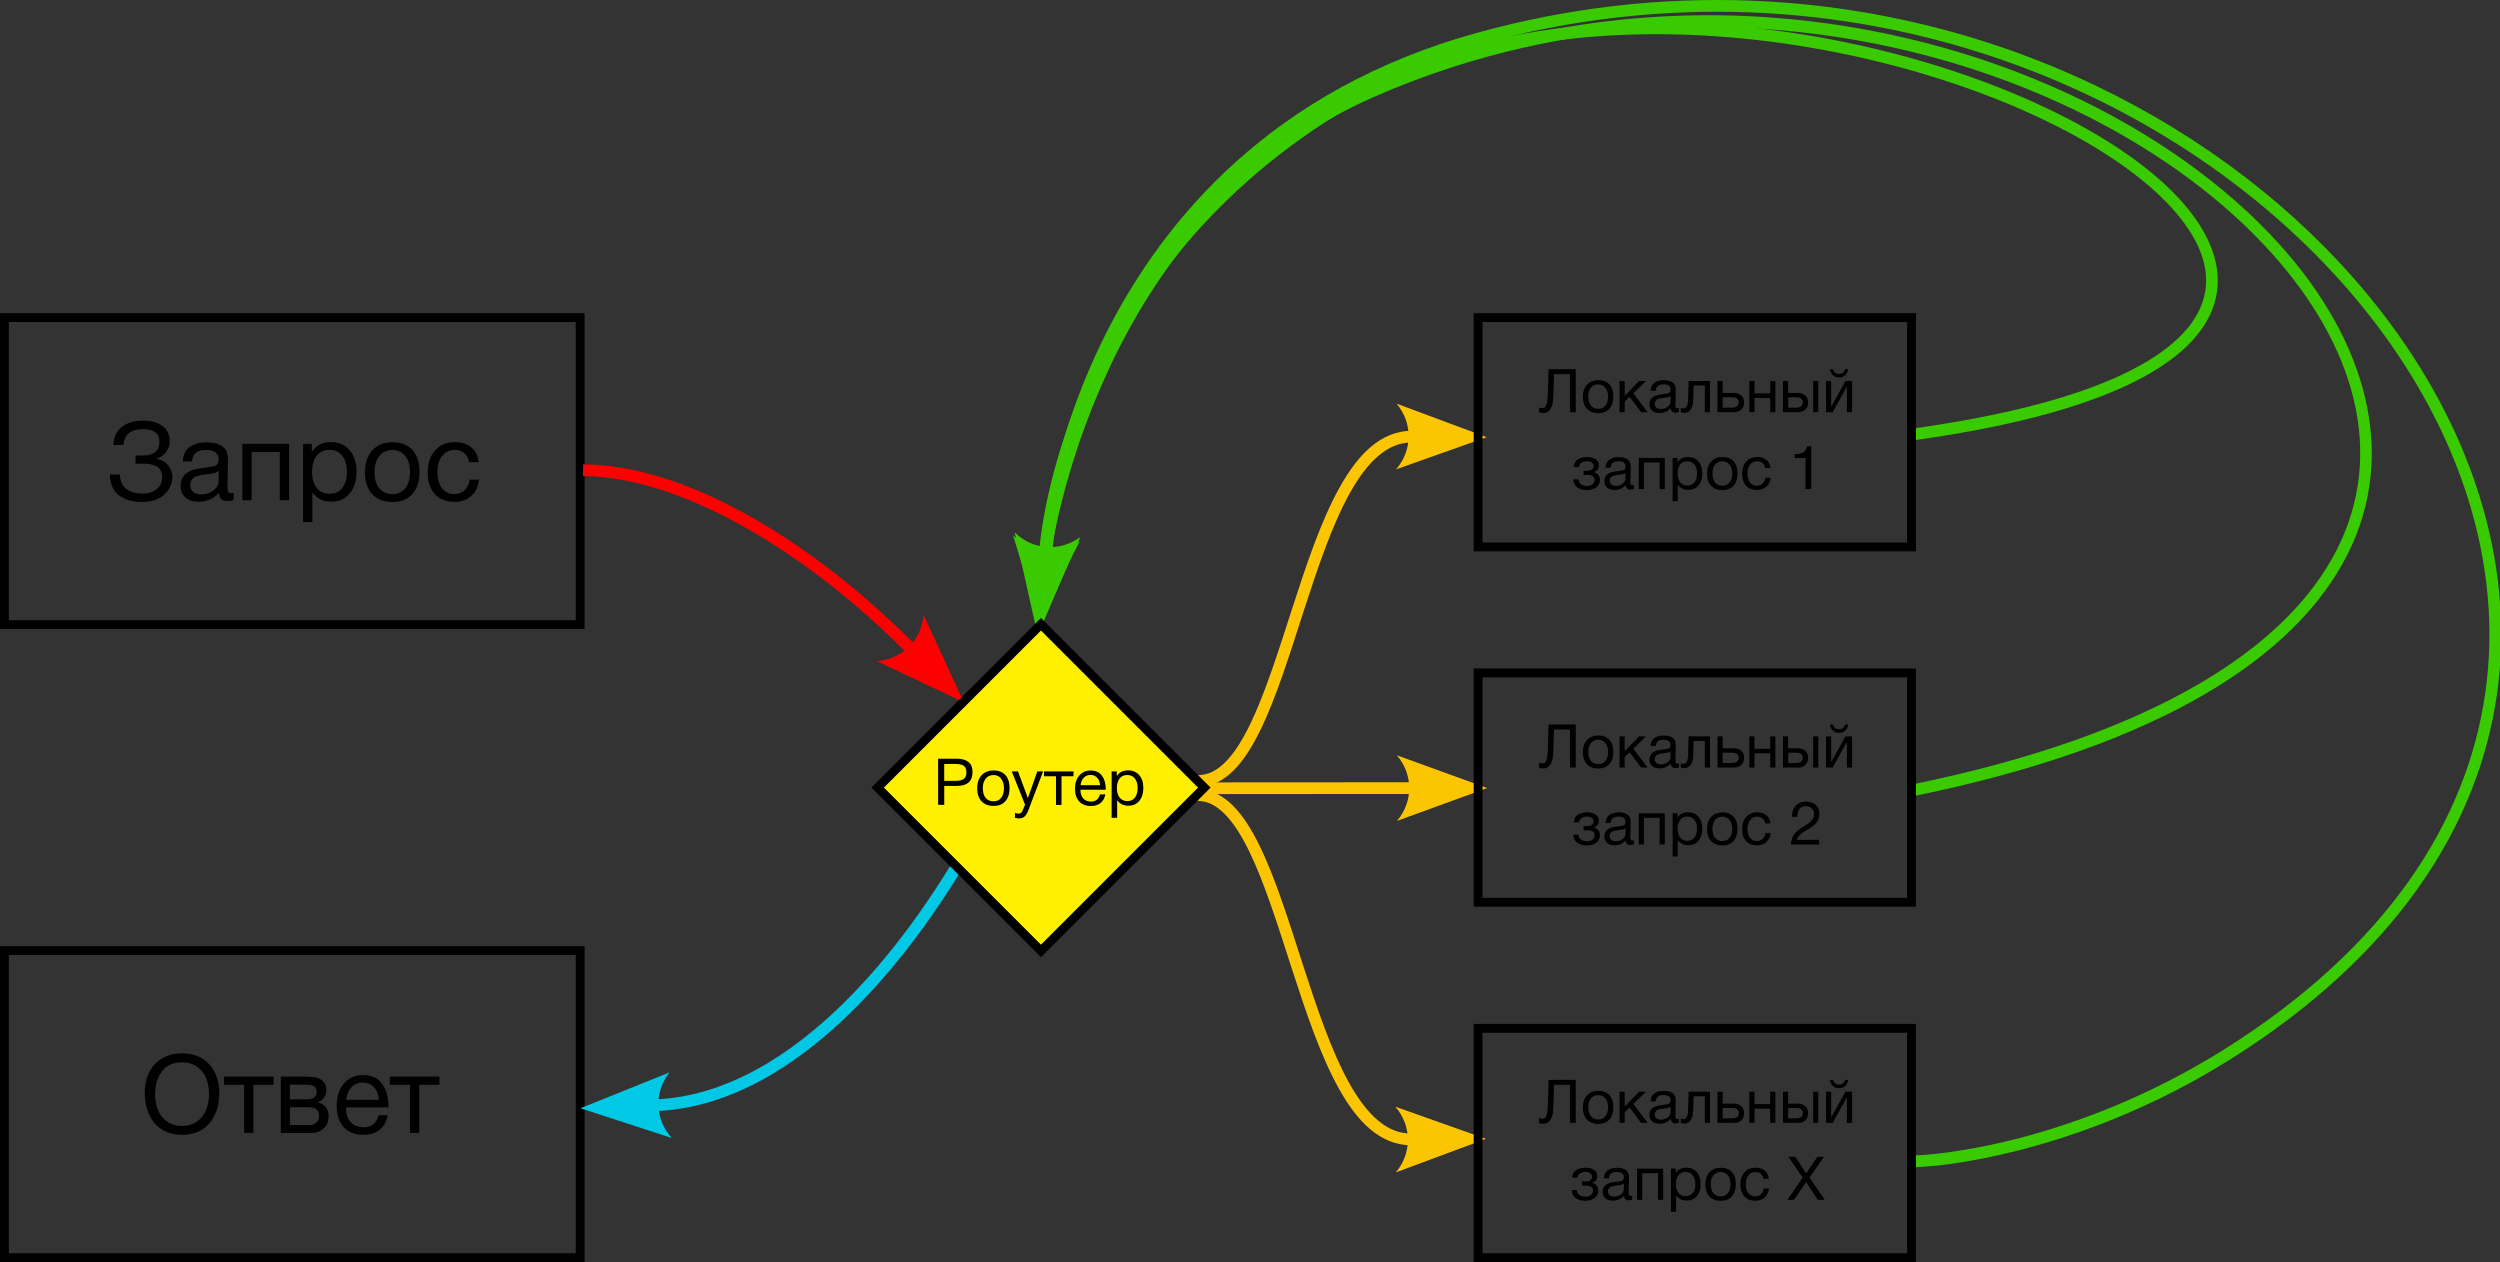 <?xml version="1.0" encoding="UTF-8" standalone="no"?>
<!-- Created with Inkscape (http://www.inkscape.org/) -->

<svg
   width="178.748mm"
   height="90.237mm"
   viewBox="0 0 178.748 90.237"
   version="1.1"
   id="svg5"
   inkscape:version="1.2.1 (9c6d41e410, 2022-07-14)"
   sodipodi:docname="sbroad-curves.svg"
   xmlns:inkscape="http://www.inkscape.org/namespaces/inkscape"
   xmlns:sodipodi="http://sodipodi.sourceforge.net/DTD/sodipodi-0.dtd"
   xmlns="http://www.w3.org/2000/svg"
   xmlns:svg="http://www.w3.org/2000/svg">
  <rect x="0" y="0" width="178.748" height="90.237" fill="#333333" stroke="none"/>
  <sodipodi:namedview
     id="namedview7"
     pagecolor="#ffffff"
     bordercolor="#666666"
     borderopacity="1.0"
     inkscape:showpageshadow="2"
     inkscape:pageopacity="0.0"
     inkscape:pagecheckerboard="0"
     inkscape:deskcolor="#d1d1d1"
     inkscape:document-units="mm"
     showgrid="false"
     inkscape:zoom="1.4948513"
     inkscape:cx="359.90202"
     inkscape:cy="223.76808"
     inkscape:window-width="1920"
     inkscape:window-height="1016"
     inkscape:window-x="0"
     inkscape:window-y="32"
     inkscape:window-maximized="1"
     inkscape:current-layer="layer1" />
  <defs
     id="defs2" />
  <g
     inkscape:label="Слой 1"
     inkscape:groupmode="layer"
     id="layer1"
     transform="translate(-1.502,13.634)">
    <rect
       style="fill:none;fill-opacity:0.573;stroke:#000000;stroke-width:0.633"
       id="rect788"
       width="41.165"
       height="21.951"
       x="1.818"
       y="9.073" />
    <g
       aria-label="Запрос"
       id="text952"
       style="font-size:2.467px;line-height:1.25;stroke-width:0.265"
       transform="matrix(1.132,0,0,1.132,-35.565,-16.061)">
      <path
         d="m 43.635,32.304 q 0,0.241 -0.11,0.504 -0.11,0.255 -0.324,0.497 -0.214,0.241 -0.6,0.393 -0.386,0.152 -0.876,0.152 -0.925,0 -1.483,-0.435 -0.552,-0.442 -0.552,-1.297 h 0.628 q 0.021,0.628 0.421,0.918 0.4,0.283 1.042,0.283 0.517,0 0.862,-0.283 0.345,-0.283 0.345,-0.745 0,-0.255 -0.097,-0.435 -0.097,-0.179 -0.283,-0.269 -0.186,-0.09 -0.393,-0.124 -0.2,-0.035 -0.469,-0.035 -0.235,0 -0.442,0.014 v -0.538 q 0.11,0.014 0.442,0.014 1.069,0 1.069,-0.883 0,-0.787 -1.056,-0.787 -1.118,0 -1.221,1 h -0.628 q 0.028,-0.759 0.538,-1.145 0.511,-0.393 1.332,-0.393 0.752,0 1.214,0.331 0.469,0.331 0.469,0.994 0,0.373 -0.241,0.676 -0.241,0.297 -0.573,0.393 v 0.021 q 0.469,0.09 0.724,0.421 0.262,0.331 0.262,0.759 z"
         style="font-family:HelveticaNeueCyr;-inkscape-font-specification:HelveticaNeueCyr;stroke-width:0.74"
         id="path13302" />
      <path
         d="m 47.499,33.27 v 0.455 q -0.179,0.069 -0.4,0.069 -0.504,0 -0.517,-0.524 -0.504,0.566 -1.29,0.566 -0.524,0 -0.835,-0.269 -0.304,-0.269 -0.304,-0.738 0,-0.952 1.263,-1.111 0.745,-0.09 0.862,-0.131 0.248,-0.083 0.269,-0.345 0.007,-0.041 0.007,-0.09 0,-0.586 -0.807,-0.586 -0.414,0 -0.628,0.173 -0.214,0.166 -0.255,0.552 H 44.291 q 0.014,-0.573 0.407,-0.89 0.393,-0.317 1.083,-0.317 0.752,0 1.118,0.345 0.117,0.11 0.172,0.29 0.055,0.179 0.062,0.297 0.007,0.11 0.007,0.338 0,0.269 -0.014,0.8 -0.014,0.524 -0.014,0.787 0,0.193 0.048,0.276 0.055,0.076 0.193,0.076 0.055,0 0.145,-0.021 z m -0.945,-1.38 q -0.062,0.048 -0.131,0.083 -0.069,0.035 -0.179,0.055 -0.103,0.021 -0.145,0.035 -0.035,0.007 -0.179,0.028 -0.145,0.014 -0.152,0.014 -0.214,0.028 -0.283,0.041 -0.062,0.007 -0.248,0.055 -0.179,0.048 -0.255,0.11 -0.076,0.062 -0.152,0.186 -0.069,0.117 -0.069,0.283 0,0.276 0.186,0.435 0.193,0.159 0.524,0.159 0.421,0 0.752,-0.248 0.331,-0.248 0.331,-0.586 z"
         style="font-family:HelveticaNeueCyr;-inkscape-font-specification:HelveticaNeueCyr;stroke-width:0.74"
         id="path13304" />
      <path
         d="m 48.638,33.739 h -0.586 v -3.56 h 2.953 v 3.56 H 50.418 V 30.697 H 48.638 Z"
         style="font-family:HelveticaNeueCyr;-inkscape-font-specification:HelveticaNeueCyr;stroke-width:0.74"
         id="path13306" />
      <path
         d="m 52.44,30.179 v 0.504 q 0.386,-0.614 1.201,-0.614 0.745,0 1.18,0.504 0.442,0.504 0.442,1.366 0,0.862 -0.435,1.38 -0.428,0.511 -1.159,0.511 -0.766,0 -1.194,-0.586 v 1.87 h -0.586 v -4.933 z m 1.111,0.379 q -0.511,0 -0.807,0.373 -0.29,0.366 -0.29,1.014 0,0.649 0.297,1.021 0.304,0.366 0.821,0.366 0.504,0 0.793,-0.373 0.29,-0.373 0.29,-1.014 0,-0.649 -0.297,-1.014 -0.29,-0.373 -0.807,-0.373 z"
         style="font-family:HelveticaNeueCyr;-inkscape-font-specification:HelveticaNeueCyr;stroke-width:0.74"
         id="path13308" />
      <path
         d="m 56.262,30.586 q 0.469,-0.511 1.276,-0.511 0.807,0 1.256,0.49 0.448,0.49 0.448,1.373 0,0.904 -0.448,1.408 -0.448,0.504 -1.263,0.504 -0.814,0 -1.276,-0.497 -0.462,-0.497 -0.462,-1.38 0,-0.876 0.469,-1.387 z m 2.077,0.359 q -0.297,-0.379 -0.814,-0.379 -0.517,0 -0.821,0.379 -0.304,0.379 -0.304,1.014 0,0.655 0.297,1.028 0.304,0.366 0.842,0.366 0.517,0 0.807,-0.373 0.297,-0.373 0.297,-1.028 0,-0.635 -0.304,-1.007 z"
         style="font-family:HelveticaNeueCyr;-inkscape-font-specification:HelveticaNeueCyr;stroke-width:0.74"
         id="path13310" />
      <path
         d="m 63.003,32.442 q -0.076,0.642 -0.49,1.021 -0.407,0.379 -1.063,0.379 -0.807,0 -1.249,-0.497 -0.442,-0.504 -0.442,-1.339 0,-0.89 0.462,-1.408 0.462,-0.524 1.249,-0.524 0.655,0 1.049,0.331 0.393,0.324 0.462,0.931 h -0.607 q -0.159,-0.773 -0.897,-0.773 -0.511,0 -0.807,0.379 -0.297,0.373 -0.297,1.014 0,0.649 0.283,1.021 0.283,0.373 0.78,0.373 0.4,0 0.649,-0.235 0.255,-0.235 0.324,-0.676 z"
         style="font-family:HelveticaNeueCyr;-inkscape-font-specification:HelveticaNeueCyr;stroke-width:0.74"
         id="path13312" />
    </g>
    <rect
       style="fill:none;fill-opacity:0.573;stroke:#000000;stroke-width:0.633"
       id="rect3279"
       width="41.165"
       height="21.951"
       x="1.818"
       y="54.335" />
    <g
       aria-label="Ответ"
       id="text3283"
       style="font-size:2.467px;line-height:1.25;stroke-width:0.265"
       transform="matrix(3.164,0,0,3.164,-102.151,-20.42)">
      <path
         d="m 36.871,25.948 q 0.4,0 0.622,0.252 0.222,0.249 0.222,0.654 0,0.407 -0.22,0.671 -0.22,0.264 -0.622,0.264 -0.205,0 -0.368,-0.074 -0.163,-0.074 -0.266,-0.205 -0.101,-0.131 -0.155,-0.299 -0.052,-0.168 -0.052,-0.363 0,-0.412 0.227,-0.656 0.229,-0.244 0.612,-0.244 z m 0,0.202 q -0.294,0 -0.452,0.207 -0.155,0.205 -0.155,0.508 0,0.331 0.165,0.528 0.168,0.195 0.447,0.195 0.276,0 0.442,-0.197 0.165,-0.197 0.165,-0.526 0,-0.326 -0.168,-0.521 -0.165,-0.195 -0.444,-0.195 z"
         style="font-family:HelveticaNeueCyr;-inkscape-font-specification:HelveticaNeueCyr"
         id="path13315" />
      <path
         d="m 38.943,26.659 h -0.456 v 1.088 h -0.21 v -1.088 h -0.456 v -0.185 h 1.123 z"
         style="font-family:HelveticaNeueCyr;-inkscape-font-specification:HelveticaNeueCyr"
         id="path13317" />
      <path
         d="m 39.106,27.747 v -1.273 h 0.59 q 0.126,0 0.215,0.022 0.089,0.02 0.155,0.091 0.067,0.072 0.067,0.195 0,0.188 -0.188,0.274 v 0.003 q 0.114,0.022 0.178,0.106 0.064,0.081 0.064,0.207 0,0.163 -0.109,0.269 -0.109,0.106 -0.279,0.106 z m 0.568,-0.76 q 0.131,0 0.185,-0.042 0.057,-0.044 0.057,-0.128 0,-0.084 -0.054,-0.123 -0.054,-0.039 -0.188,-0.039 H 39.311 v 0.333 z m -0.363,0.178 v 0.402 h 0.449 q 0.099,0 0.153,-0.059 0.057,-0.059 0.057,-0.153 0,-0.19 -0.247,-0.19 z"
         style="font-family:HelveticaNeueCyr;-inkscape-font-specification:HelveticaNeueCyr"
         id="path13319" />
      <path
         d="m 41.524,27.345 q -0.096,0.444 -0.555,0.444 -0.281,0 -0.442,-0.175 -0.158,-0.175 -0.158,-0.486 0,-0.308 0.163,-0.498 0.165,-0.192 0.429,-0.192 0.294,0 0.434,0.2 0.143,0.197 0.143,0.501 v 0.03 H 40.582 l -0.003,0.015 q 0,0.202 0.106,0.318 0.106,0.116 0.291,0.116 0.138,0 0.217,-0.064 0.081,-0.064 0.126,-0.207 z M 41.322,26.997 q -0.015,-0.183 -0.111,-0.284 -0.096,-0.104 -0.254,-0.104 -0.153,0 -0.254,0.104 -0.101,0.104 -0.121,0.284 z"
         style="font-family:HelveticaNeueCyr;-inkscape-font-specification:HelveticaNeueCyr"
         id="path13321" />
      <path
         d="m 42.691,26.659 h -0.456 v 1.088 h -0.21 v -1.088 h -0.456 v -0.185 h 1.123 z"
         style="font-family:HelveticaNeueCyr;-inkscape-font-specification:HelveticaNeueCyr"
         id="path13323" />
    </g>
    <g
       id="path3834"
       style="fill:#fcc501;fill-opacity:1"
       transform="matrix(1.132,0,0,1.132,-35.565,-16.061)">
      <path
         style="color:#000000;fill:#fcc501;fill-opacity:1"
         d="m 122.014,51.553 -13.135,0.008 v 0.74 l 13.135,-0.008 z"
         id="path2860" />
      <g
         id="g2854"
         style="fill:#fcc501;fill-opacity:1">
        <path
           d="m 120.976,49.851 5.699,2.068 -5.696,2.076 c 1.035,-1.207 1.034,-2.932 -0.003,-4.143 z"
           style="fill:#fcc501;fill-opacity:1;fill-rule:evenodd;stroke-width:0.518"
           id="path2856" />
      </g>
    </g>
    <g
       id="path3843"
       transform="matrix(1.132,0,0,1.132,-35.565,-16.061)"
       style="fill:#39cb00;fill-opacity:1">
      <path
         style="color:#000000;fill:#39cb00;fill-opacity:1"
         d="M 144.471,3.24 C 136.348,2.671 127.663,3.885 119.205,7.598 101.17,15.515 98.395,37.035 98.395,37.035 l 0.734,0.096 c 0,0 2.767,-21.128 20.375,-28.857 22.242,-9.764 46.13,-1.92 56.701,9.836 5.285,5.878 7.237,12.651 4.133,18.762 -3.104,6.11 -11.37,11.652 -26.768,14.809 l 0.148,0.725 c 15.513,-3.181 24.016,-8.779 27.277,-15.199 3.262,-6.42 1.175,-13.567 -4.24,-19.59 C 169.987,10.087 158.009,4.188 144.471,3.24 Z"
         id="path2890" />
      <g
         id="g2884"
         style="fill:#39cb00;fill-opacity:1">
        <path
           d="m 100.949,36.323 -2.789,5.383 -1.32,-5.917 c 1.063,1.183 2.773,1.405 4.109,0.534 z"
           style="fill:#39cb00;fill-opacity:1;fill-rule:evenodd;stroke-width:0.518"
           id="path2886" />
      </g>
    </g>
    <g
       id="path3845"
       transform="matrix(1.132,0,0,1.132,-35.565,-16.061)"
       style="fill:#39cb00;fill-opacity:1">
      <path
         style="color:#000000;fill:#39cb00;fill-opacity:1;-inkscape-stroke:none"
         d="M 143.297,2.184 C 137.717,1.973 131.907,2.594 126.021,4.221 100.235,11.346 98.479,36.93 98.479,36.93 l 0.736,0.049 c 0,0 1.647,-25.038 27.004,-32.045 23.248,-6.424 45.286,3.067 56.346,17.346 5.53,7.139 8.309,15.46 7.162,23.588 -1.147,8.128 -6.21,16.097 -16.5,22.557 -4.736,2.973 -9.321,4.659 -12.912,5.596 -3.591,0.937 -6.222,1.121 -6.916,1.104 l -0.018,0.74 c 0.857,0.021 3.47,-0.176 7.121,-1.129 3.651,-0.953 8.306,-2.663 13.117,-5.684 10.43,-6.548 15.662,-14.719 16.842,-23.08 1.18,-8.361 -1.684,-16.88 -7.311,-24.145 -8.44,-10.897 -23.113,-19.011 -39.853,-19.643 z"
         id="path2900" />
      <g
         id="g2894"
         style="fill:#39cb00;fill-opacity:1">
        <path
           d="M 100.983,36.06 98.534,41.605 96.849,35.782 c 1.135,1.114 2.855,1.23 4.134,0.278 z"
           style="fill:#39cb00;fill-opacity:1;fill-rule:evenodd;stroke-width:0.518"
           id="path2896" />
      </g>
    </g>
    <g
       id="path3847"
       style="fill:#39cb00;fill-opacity:1"
       transform="matrix(1.132,0,0,1.132,-35.565,-16.061)">
      <path
         style="color:#000000;fill:#39cb00;fill-opacity:1"
         d="M 134.883,3.621 C 128.436,3.923 122.133,5.453 116.879,8.707 99.258,19.621 98.377,37.078 98.377,37.078 l 0.74,0.035 c 0,0 0.819,-17.043 18.15,-27.777 6.822,-4.225 15.543,-5.494 24.023,-4.889 8.48,0.605 16.714,3.083 22.527,6.281 2.907,1.599 5.206,3.381 6.627,5.168 1.421,1.787 1.958,3.537 1.463,5.188 -0.495,1.65 -2.069,3.281 -5.094,4.709 -3.024,1.428 -7.474,2.638 -13.604,3.467 l 0.1,0.734 c 6.177,-0.835 10.689,-2.053 13.82,-3.531 3.131,-1.479 4.906,-3.234 5.486,-5.166 0.58,-1.932 -0.079,-3.958 -1.592,-5.861 -1.513,-1.903 -3.885,-3.724 -6.85,-5.355 -5.93,-3.262 -14.243,-5.758 -22.832,-6.371 -2.147,-0.153 -4.312,-0.189 -6.461,-0.088 z"
         id="path2880" />
      <g
         id="g2874"
         style="fill:#39cb00;fill-opacity:1">
        <path
           d="m 100.867,36.163 -2.35,5.588 -1.789,-5.792 c 1.154,1.094 2.877,1.179 4.138,0.204 z"
           style="fill:#39cb00;fill-opacity:1;fill-rule:evenodd;stroke-width:0.518"
           id="path2876" />
      </g>
    </g>
    <g
       id="path4236"
       style="fill:#fcc501;fill-opacity:1"
       transform="matrix(1.132,0,0,1.132,-35.565,-16.061)">
      <path
         style="color:#000000;fill:#fcc501;fill-opacity:1"
         d="m 121.918,29.352 c -0.974,0 -1.844,0.386 -2.594,1.023 -0.75,0.638 -1.392,1.522 -1.973,2.566 -1.161,2.088 -2.078,4.823 -2.959,7.545 -0.881,2.722 -1.726,5.431 -2.697,7.428 -0.486,0.998 -1.004,1.815 -1.551,2.363 -0.547,0.548 -1.097,0.825 -1.719,0.824 v 0.74 c 0.85,0.001 1.605,-0.4 2.244,-1.041 0.639,-0.641 1.187,-1.522 1.693,-2.562 1.013,-2.081 1.856,-4.809 2.734,-7.525 0.879,-2.716 1.793,-5.421 2.9,-7.412 0.554,-0.996 1.155,-1.809 1.805,-2.361 0.65,-0.552 1.333,-0.848 2.115,-0.848 0.019,0 0.038,0.002 0.057,0.002 l 0.004,-0.742 c -0.02,-1.54e-4 -0.04,0 -0.061,0 z"
         id="path2870" />
      <g
         id="g2864"
         style="fill:#fcc501;fill-opacity:1">
        <path
           d="m 120.955,27.639 5.69,2.119 -5.722,2.031 c 1.047,-1.201 1.06,-2.928 0.032,-4.15 z"
           style="fill:#fcc501;fill-opacity:1;fill-rule:evenodd;stroke-width:0.519"
           id="path2866" />
      </g>
    </g>
    <g
       id="path4267"
       style="fill:#ff0000;fill-opacity:1"
       transform="matrix(1.132,0,0,1.132,-35.565,-16.061)">
      <path
         style="color:#000000;fill:#ff0000;fill-opacity:1"
         d="m 69.572,31.477 -0.002,0.742 c 6.181,0.015 14.153,4.805 20.5,11.223 L 90.598,42.92 C 84.164,36.414 76.129,31.492 69.572,31.477 Z"
         id="path2840" />
      <g
         id="g2834"
         style="fill:#ff0000;fill-opacity:1">
        <path
           d="m 91.079,40.984 2.537,5.516 -5.488,-2.598 c 1.589,-0.112 2.817,-1.327 2.951,-2.918 z"
           style="fill:#ff0000;fill-opacity:1;fill-rule:evenodd;stroke-width:0.519"
           id="path2836" />
      </g>
    </g>
    <g
       id="path4330"
       style="fill:#fcc501;fill-opacity:1"
       transform="matrix(1.132,0,0,1.132,-35.565,-16.061)">
      <path
         style="color:#000000;fill:#fcc501;fill-opacity:1"
         d="m 108.379,51.992 v 0.74 c 0.622,-8.03e-4 1.172,0.276 1.719,0.824 0.547,0.548 1.065,1.365 1.551,2.363 0.972,1.996 1.817,4.706 2.697,7.428 0.881,2.722 1.798,5.457 2.959,7.545 0.581,1.044 1.223,1.929 1.973,2.566 0.75,0.638 1.622,1.023 2.596,1.023 0.021,0 0.04,1.56e-4 0.06,0 l -0.006,-0.742 c -0.018,1.43e-4 -0.036,0.002 -0.055,0.002 -0.783,0 -1.468,-0.295 -2.117,-0.848 -0.65,-0.552 -1.251,-1.366 -1.805,-2.361 -1.108,-1.991 -2.022,-4.696 -2.9,-7.412 -0.879,-2.716 -1.722,-5.445 -2.734,-7.525 -0.506,-1.04 -1.054,-1.922 -1.693,-2.562 -0.639,-0.641 -1.394,-1.042 -2.244,-1.041 z"
         id="path2850" />
      <g
         id="g2844"
         style="fill:#fcc501;fill-opacity:1">
        <path
           d="m 120.876,72.045 5.722,2.031 -5.69,2.119 c 1.028,-1.217 1.015,-2.944 -0.032,-4.15 z"
           style="fill:#fcc501;fill-opacity:1;fill-rule:evenodd;stroke-width:0.519"
           id="path2846" />
      </g>
    </g>
    <rect
       style="fill:none;fill-opacity:0.573;stroke:#000000;stroke-width:0.633"
       id="rect3232"
       width="30.988"
       height="16.397"
       x="107.186"
       y="34.481" />
    <g
       aria-label="Локальный запрос 2"
       transform="matrix(3.177,0,0,3.152,-102.151,-20.42)"
       id="text3238"
       style="font-size:1.37px;line-height:1.25;stroke-width:0.265">
      <path
         d="m 68.089,18.588 v 0.976 h -0.129 v -0.863 h -0.36 l -0.019,0.55 q -0.005,0.153 -0.063,0.244 -0.056,0.09 -0.163,0.09 -0.044,0 -0.093,-0.019 v -0.11 q 0.022,0.014 0.07,0.014 0.04,0 0.063,-0.018 0.025,-0.019 0.042,-0.085 0.019,-0.066 0.022,-0.184 l 0.018,-0.595 z"
         style="font-family:HelveticaNeueCyr;-inkscape-font-specification:HelveticaNeueCyr;text-align:center;text-anchor:middle"
         id="path13359" />
      <path
         d="m 68.343,18.937 q 0.093,-0.101 0.254,-0.101 0.16,0 0.249,0.097 0.089,0.097 0.089,0.273 0,0.18 -0.089,0.28 -0.089,0.1 -0.251,0.1 -0.162,0 -0.254,-0.099 -0.092,-0.099 -0.092,-0.274 0,-0.174 0.093,-0.275 z m 0.413,0.071 q -0.059,-0.075 -0.162,-0.075 -0.103,0 -0.163,0.075 -0.06,0.075 -0.06,0.201 0,0.13 0.059,0.204 0.06,0.073 0.167,0.073 0.103,0 0.16,-0.074 0.059,-0.074 0.059,-0.204 0,-0.126 -0.06,-0.2 z"
         style="font-family:HelveticaNeueCyr;-inkscape-font-specification:HelveticaNeueCyr;text-align:center;text-anchor:middle"
         id="path13361" />
      <path
         d="m 69.707,19.564 h -0.148 l -0.258,-0.348 -0.111,0.108 v 0.24 h -0.116 v -0.707 h 0.116 v 0.337 l 0.323,-0.337 h 0.156 l -0.285,0.278 z"
         style="font-family:HelveticaNeueCyr;-inkscape-font-specification:HelveticaNeueCyr;text-align:center;text-anchor:middle"
         id="path13363" />
      <path
         d="m 70.411,19.471 v 0.09 q -0.036,0.014 -0.079,0.014 -0.1,0 -0.103,-0.104 -0.1,0.112 -0.256,0.112 -0.104,0 -0.166,-0.053 -0.06,-0.053 -0.06,-0.147 0,-0.189 0.251,-0.221 0.148,-0.018 0.171,-0.026 0.049,-0.016 0.053,-0.069 0.001,-0.008 0.001,-0.018 0,-0.116 -0.16,-0.116 -0.082,0 -0.125,0.034 -0.042,0.033 -0.051,0.11 h -0.114 q 0.003,-0.114 0.081,-0.177 0.078,-0.063 0.215,-0.063 0.149,0 0.222,0.069 0.023,0.022 0.034,0.058 0.011,0.036 0.012,0.059 0.001,0.022 0.001,0.067 0,0.053 -0.003,0.159 -0.003,0.104 -0.003,0.156 0,0.038 0.01,0.055 0.011,0.015 0.038,0.015 0.011,0 0.029,-0.004 z m -0.188,-0.274 q -0.012,0.01 -0.026,0.016 -0.014,0.007 -0.036,0.011 -0.021,0.004 -0.029,0.007 -0.007,0.001 -0.036,0.005 -0.029,0.003 -0.03,0.003 -0.042,0.005 -0.056,0.008 -0.012,0.001 -0.049,0.011 -0.036,0.01 -0.051,0.022 -0.015,0.012 -0.03,0.037 -0.014,0.023 -0.014,0.056 0,0.055 0.037,0.086 0.038,0.032 0.104,0.032 0.084,0 0.149,-0.049 0.066,-0.049 0.066,-0.116 z"
         style="font-family:HelveticaNeueCyr;-inkscape-font-specification:HelveticaNeueCyr;text-align:center;text-anchor:middle"
         id="path13365" />
      <path
         d="m 71.11,18.857 v 0.707 h -0.116 v -0.604 h -0.252 l -0.01,0.312 q -0.004,0.162 -0.059,0.234 -0.055,0.073 -0.137,0.073 -0.051,0 -0.084,-0.015 v -0.095 q 0.018,0.01 0.062,0.01 0.041,0 0.07,-0.044 0.03,-0.045 0.033,-0.151 l 0.012,-0.428 z"
         style="font-family:HelveticaNeueCyr;-inkscape-font-specification:HelveticaNeueCyr;text-align:center;text-anchor:middle"
         id="path13367" />
      <path
         d="m 71.815,19.185 q 0.063,0.058 0.063,0.158 0,0.1 -0.062,0.16 -0.06,0.06 -0.163,0.06 H 71.279 V 18.857 h 0.116 v 0.27 h 0.252 q 0.104,0 0.167,0.059 z m -0.204,0.041 h -0.215 v 0.234 h 0.215 q 0.071,0 0.108,-0.03 0.038,-0.032 0.038,-0.088 0,-0.116 -0.147,-0.116 z"
         style="font-family:HelveticaNeueCyr;-inkscape-font-specification:HelveticaNeueCyr;text-align:center;text-anchor:middle"
         id="path13369" />
      <path
         d="m 72.111,19.564 h -0.116 v -0.707 h 0.116 v 0.281 h 0.354 v -0.281 h 0.116 v 0.707 h -0.116 v -0.323 h -0.354 z"
         style="font-family:HelveticaNeueCyr;-inkscape-font-specification:HelveticaNeueCyr;text-align:center;text-anchor:middle"
         id="path13371" />
      <path
         d="m 73.431,18.857 h 0.116 v 0.707 h -0.116 z m -0.175,0.329 q 0.063,0.058 0.063,0.158 0,0.1 -0.062,0.16 -0.06,0.06 -0.163,0.06 H 72.752 V 18.857 h 0.116 v 0.27 h 0.219 q 0.104,0 0.167,0.059 z m -0.204,0.041 h -0.182 v 0.234 h 0.182 q 0.071,0 0.108,-0.03 0.038,-0.032 0.038,-0.088 0,-0.116 -0.147,-0.116 z"
         style="font-family:HelveticaNeueCyr;-inkscape-font-specification:HelveticaNeueCyr;text-align:center;text-anchor:middle"
         id="path13373" />
      <path
         d="m 74.221,18.588 q -0.014,0.086 -0.067,0.138 -0.052,0.051 -0.138,0.051 -0.084,0 -0.141,-0.052 -0.056,-0.053 -0.067,-0.137 h 0.07 q 0.032,0.107 0.137,0.107 0.101,0 0.137,-0.107 z m -0.351,0.976 h -0.149 v -0.707 h 0.116 v 0.577 h 0.003 l 0.318,-0.577 h 0.149 v 0.707 h -0.116 v -0.577 h -0.003 z"
         style="font-family:HelveticaNeueCyr;-inkscape-font-specification:HelveticaNeueCyr;text-align:center;text-anchor:middle"
         id="path13375" />
      <path
         d="m 68.045,20.806 q 0.008,-0.121 0.092,-0.173 0.084,-0.052 0.207,-0.052 0.116,0 0.19,0.048 0.075,0.048 0.075,0.143 0,0.058 -0.034,0.099 -0.033,0.041 -0.079,0.051 v 0.003 q 0.056,0.011 0.096,0.056 0.041,0.044 0.041,0.119 0,0.11 -0.086,0.171 -0.086,0.06 -0.207,0.06 -0.138,0 -0.221,-0.063 -0.081,-0.064 -0.086,-0.18 h 0.118 q 0.005,0.074 0.056,0.111 0.051,0.037 0.132,0.037 0.081,0 0.127,-0.038 0.047,-0.04 0.047,-0.096 0,-0.115 -0.151,-0.115 h -0.097 v -0.095 h 0.078 q 0.067,0 0.108,-0.027 0.041,-0.029 0.041,-0.088 0,-0.041 -0.041,-0.071 -0.04,-0.03 -0.108,-0.03 -0.07,0 -0.122,0.032 -0.051,0.032 -0.058,0.099 z"
         style="font-family:HelveticaNeueCyr;-inkscape-font-specification:HelveticaNeueCyr;text-align:center;text-anchor:middle"
         id="path13377" />
      <path
         d="m 69.397,21.215 v 0.09 q -0.036,0.014 -0.079,0.014 -0.1,0 -0.103,-0.104 -0.1,0.112 -0.256,0.112 -0.104,0 -0.166,-0.053 -0.06,-0.053 -0.06,-0.147 0,-0.189 0.251,-0.221 0.148,-0.018 0.171,-0.026 0.049,-0.016 0.053,-0.069 0.001,-0.008 0.001,-0.018 0,-0.116 -0.16,-0.116 -0.082,0 -0.125,0.034 -0.042,0.033 -0.051,0.11 h -0.114 q 0.003,-0.114 0.081,-0.177 0.078,-0.063 0.215,-0.063 0.149,0 0.222,0.069 0.023,0.022 0.034,0.058 0.011,0.036 0.012,0.059 0.001,0.022 0.001,0.067 0,0.053 -0.003,0.159 -0.003,0.104 -0.003,0.156 0,0.038 0.01,0.055 0.011,0.015 0.038,0.015 0.011,0 0.029,-0.004 z m -0.188,-0.274 q -0.012,0.01 -0.026,0.016 -0.014,0.007 -0.036,0.011 -0.021,0.004 -0.029,0.007 -0.007,0.001 -0.036,0.005 -0.029,0.003 -0.03,0.003 -0.042,0.005 -0.056,0.008 -0.012,0.001 -0.049,0.011 -0.036,0.01 -0.051,0.022 -0.015,0.012 -0.03,0.037 -0.014,0.023 -0.014,0.056 0,0.055 0.037,0.086 0.038,0.032 0.104,0.032 0.084,0 0.149,-0.049 0.066,-0.049 0.066,-0.116 z"
         style="font-family:HelveticaNeueCyr;-inkscape-font-specification:HelveticaNeueCyr;text-align:center;text-anchor:middle"
         id="path13379" />
      <path
         d="M 69.623,21.308 H 69.506 v -0.707 h 0.587 v 0.707 h -0.116 V 20.704 H 69.623 Z"
         style="font-family:HelveticaNeueCyr;-inkscape-font-specification:HelveticaNeueCyr;text-align:center;text-anchor:middle"
         id="path13381" />
      <path
         d="m 70.378,20.601 v 0.1 q 0.077,-0.122 0.238,-0.122 0.148,0 0.234,0.1 0.088,0.1 0.088,0.271 0,0.171 -0.086,0.274 -0.085,0.101 -0.23,0.101 -0.152,0 -0.237,-0.116 v 0.371 h -0.116 v -0.98 z m 0.221,0.075 q -0.101,0 -0.16,0.074 -0.058,0.073 -0.058,0.201 0,0.129 0.059,0.203 0.06,0.073 0.163,0.073 0.1,0 0.158,-0.074 0.058,-0.074 0.058,-0.201 0,-0.129 -0.059,-0.201 -0.058,-0.074 -0.16,-0.074 z"
         style="font-family:HelveticaNeueCyr;-inkscape-font-specification:HelveticaNeueCyr;text-align:center;text-anchor:middle"
         id="path13383" />
      <path
         d="m 71.137,20.682 q 0.093,-0.101 0.254,-0.101 0.16,0 0.249,0.097 0.089,0.097 0.089,0.273 0,0.18 -0.089,0.28 -0.089,0.1 -0.251,0.1 -0.162,0 -0.254,-0.099 -0.092,-0.099 -0.092,-0.274 0,-0.174 0.093,-0.275 z m 0.413,0.071 q -0.059,-0.075 -0.162,-0.075 -0.103,0 -0.163,0.075 -0.06,0.075 -0.06,0.201 0,0.13 0.059,0.204 0.06,0.073 0.167,0.073 0.103,0 0.16,-0.074 0.059,-0.074 0.059,-0.204 0,-0.126 -0.06,-0.2 z"
         style="font-family:HelveticaNeueCyr;-inkscape-font-specification:HelveticaNeueCyr;text-align:center;text-anchor:middle"
         id="path13385" />
      <path
         d="m 72.476,21.051 q -0.015,0.127 -0.097,0.203 -0.081,0.075 -0.211,0.075 -0.16,0 -0.248,-0.099 -0.088,-0.1 -0.088,-0.266 0,-0.177 0.092,-0.28 0.092,-0.104 0.248,-0.104 0.13,0 0.208,0.066 0.078,0.064 0.092,0.185 h -0.121 q -0.032,-0.153 -0.178,-0.153 -0.101,0 -0.16,0.075 -0.059,0.074 -0.059,0.201 0,0.129 0.056,0.203 0.056,0.074 0.155,0.074 0.079,0 0.129,-0.047 0.051,-0.047 0.064,-0.134 z"
         style="font-family:HelveticaNeueCyr;-inkscape-font-specification:HelveticaNeueCyr;text-align:center;text-anchor:middle"
         id="path13387" />
      <path
         d="m 73.564,21.203 v 0.106 h -0.633 q 0.004,-0.081 0.025,-0.141 0.021,-0.06 0.063,-0.108 0.044,-0.049 0.085,-0.081 0.041,-0.032 0.116,-0.078 0.118,-0.074 0.155,-0.111 0.077,-0.075 0.077,-0.167 0,-0.081 -0.052,-0.132 -0.052,-0.052 -0.136,-0.052 -0.1,0 -0.144,0.07 -0.042,0.069 -0.045,0.174 h -0.118 v -0.026 q 0,-0.144 0.085,-0.232 0.086,-0.088 0.227,-0.088 0.138,0 0.221,0.077 0.082,0.077 0.082,0.206 0,0.055 -0.019,0.104 -0.018,0.048 -0.041,0.081 -0.022,0.033 -0.069,0.07 -0.045,0.037 -0.075,0.058 -0.03,0.019 -0.086,0.053 -0.112,0.067 -0.149,0.104 -0.052,0.051 -0.067,0.114 z"
         style="font-family:HelveticaNeueCyr;-inkscape-font-specification:HelveticaNeueCyr;text-align:center;text-anchor:middle"
         id="path13389" />
    </g>
    <rect
       style="fill:none;fill-opacity:0.573;stroke:#000000;stroke-width:0.633"
       id="rect3240"
       width="30.988"
       height="16.397"
       x="107.186"
       y="59.89" />
    <g
       aria-label="Локальный запрос Х"
       transform="matrix(3.177,0,0,3.152,-102.151,-20.42)"
       id="text3246"
       style="font-size:1.37px;line-height:1.25;stroke-width:0.265">
      <path
         d="m 68.089,26.649 v 0.976 h -0.129 v -0.863 h -0.36 l -0.019,0.55 q -0.005,0.153 -0.063,0.244 -0.056,0.09 -0.163,0.09 -0.044,0 -0.093,-0.019 v -0.11 q 0.022,0.014 0.07,0.014 0.04,0 0.063,-0.018 0.025,-0.019 0.042,-0.085 0.019,-0.066 0.022,-0.184 l 0.018,-0.595 z"
         style="font-family:HelveticaNeueCyr;-inkscape-font-specification:HelveticaNeueCyr;text-align:center;text-anchor:middle"
         id="path13326" />
      <path
         d="m 68.343,26.998 q 0.093,-0.101 0.254,-0.101 0.16,0 0.249,0.097 0.089,0.097 0.089,0.273 0,0.18 -0.089,0.28 -0.089,0.1 -0.251,0.1 -0.162,0 -0.254,-0.099 -0.092,-0.099 -0.092,-0.274 0,-0.174 0.093,-0.275 z m 0.413,0.071 q -0.059,-0.075 -0.162,-0.075 -0.103,0 -0.163,0.075 -0.06,0.075 -0.06,0.201 0,0.13 0.059,0.204 0.06,0.073 0.167,0.073 0.103,0 0.16,-0.074 0.059,-0.074 0.059,-0.204 0,-0.126 -0.06,-0.2 z"
         style="font-family:HelveticaNeueCyr;-inkscape-font-specification:HelveticaNeueCyr;text-align:center;text-anchor:middle"
         id="path13328" />
      <path
         d="m 69.707,27.624 h -0.148 l -0.258,-0.348 -0.111,0.108 v 0.24 h -0.116 v -0.707 h 0.116 v 0.337 l 0.323,-0.337 h 0.156 l -0.285,0.278 z"
         style="font-family:HelveticaNeueCyr;-inkscape-font-specification:HelveticaNeueCyr;text-align:center;text-anchor:middle"
         id="path13330" />
      <path
         d="m 70.411,27.531 v 0.09 q -0.036,0.014 -0.079,0.014 -0.1,0 -0.103,-0.104 -0.1,0.112 -0.256,0.112 -0.104,0 -0.166,-0.053 -0.06,-0.053 -0.06,-0.147 0,-0.189 0.251,-0.221 0.148,-0.018 0.171,-0.026 0.049,-0.016 0.053,-0.069 0.001,-0.008 0.001,-0.018 0,-0.116 -0.16,-0.116 -0.082,0 -0.125,0.034 -0.042,0.033 -0.051,0.11 h -0.114 q 0.003,-0.114 0.081,-0.177 0.078,-0.063 0.215,-0.063 0.149,0 0.222,0.069 0.023,0.022 0.034,0.058 0.011,0.036 0.012,0.059 0.001,0.022 0.001,0.067 0,0.053 -0.003,0.159 -0.003,0.104 -0.003,0.156 0,0.038 0.01,0.055 0.011,0.015 0.038,0.015 0.011,0 0.029,-0.004 z m -0.188,-0.274 q -0.012,0.01 -0.026,0.016 -0.014,0.007 -0.036,0.011 -0.021,0.004 -0.029,0.007 -0.007,0.001 -0.036,0.005 -0.029,0.003 -0.03,0.003 -0.042,0.005 -0.056,0.008 -0.012,0.001 -0.049,0.011 -0.036,0.01 -0.051,0.022 -0.015,0.012 -0.03,0.037 -0.014,0.023 -0.014,0.056 0,0.055 0.037,0.086 0.038,0.032 0.104,0.032 0.084,0 0.149,-0.049 0.066,-0.049 0.066,-0.116 z"
         style="font-family:HelveticaNeueCyr;-inkscape-font-specification:HelveticaNeueCyr;text-align:center;text-anchor:middle"
         id="path13332" />
      <path
         d="m 71.11,26.917 v 0.707 h -0.116 v -0.604 h -0.252 l -0.01,0.312 q -0.004,0.162 -0.059,0.234 -0.055,0.073 -0.137,0.073 -0.051,0 -0.084,-0.015 v -0.095 q 0.018,0.01 0.062,0.01 0.041,0 0.07,-0.044 0.03,-0.045 0.033,-0.151 l 0.012,-0.428 z"
         style="font-family:HelveticaNeueCyr;-inkscape-font-specification:HelveticaNeueCyr;text-align:center;text-anchor:middle"
         id="path13334" />
      <path
         d="m 71.815,27.246 q 0.063,0.058 0.063,0.158 0,0.1 -0.062,0.16 -0.06,0.06 -0.163,0.06 h -0.374 v -0.707 h 0.116 v 0.27 h 0.252 q 0.104,0 0.167,0.059 z m -0.204,0.041 h -0.215 v 0.234 h 0.215 q 0.071,0 0.108,-0.03 0.038,-0.032 0.038,-0.088 0,-0.116 -0.147,-0.116 z"
         style="font-family:HelveticaNeueCyr;-inkscape-font-specification:HelveticaNeueCyr;text-align:center;text-anchor:middle"
         id="path13336" />
      <path
         d="m 72.111,27.624 h -0.116 v -0.707 h 0.116 v 0.281 h 0.354 v -0.281 h 0.116 v 0.707 h -0.116 v -0.323 h -0.354 z"
         style="font-family:HelveticaNeueCyr;-inkscape-font-specification:HelveticaNeueCyr;text-align:center;text-anchor:middle"
         id="path13338" />
      <path
         d="m 73.431,26.917 h 0.116 v 0.707 h -0.116 z m -0.175,0.329 q 0.063,0.058 0.063,0.158 0,0.1 -0.062,0.16 -0.06,0.06 -0.163,0.06 h -0.341 v -0.707 h 0.116 v 0.27 h 0.219 q 0.104,0 0.167,0.059 z m -0.204,0.041 h -0.182 v 0.234 h 0.182 q 0.071,0 0.108,-0.03 0.038,-0.032 0.038,-0.088 0,-0.116 -0.147,-0.116 z"
         style="font-family:HelveticaNeueCyr;-inkscape-font-specification:HelveticaNeueCyr;text-align:center;text-anchor:middle"
         id="path13340" />
      <path
         d="m 74.221,26.649 q -0.014,0.086 -0.067,0.138 -0.052,0.051 -0.138,0.051 -0.084,0 -0.141,-0.052 -0.056,-0.053 -0.067,-0.137 h 0.07 q 0.032,0.107 0.137,0.107 0.101,0 0.137,-0.107 z m -0.351,0.976 h -0.149 v -0.707 h 0.116 v 0.577 h 0.003 l 0.318,-0.577 h 0.149 v 0.707 h -0.116 v -0.577 h -0.003 z"
         style="font-family:HelveticaNeueCyr;-inkscape-font-specification:HelveticaNeueCyr;text-align:center;text-anchor:middle"
         id="path13342" />
      <path
         d="m 68.008,28.866 q 0.008,-0.121 0.092,-0.173 0.084,-0.052 0.207,-0.052 0.116,0 0.19,0.048 0.075,0.048 0.075,0.143 0,0.058 -0.034,0.099 -0.033,0.041 -0.079,0.051 v 0.003 q 0.056,0.011 0.096,0.056 0.041,0.044 0.041,0.119 0,0.11 -0.086,0.171 -0.086,0.06 -0.207,0.06 -0.138,0 -0.221,-0.063 -0.081,-0.064 -0.086,-0.18 h 0.118 q 0.005,0.074 0.056,0.111 0.051,0.037 0.132,0.037 0.081,0 0.127,-0.038 0.047,-0.04 0.047,-0.096 0,-0.115 -0.151,-0.115 h -0.097 v -0.095 h 0.078 q 0.067,0 0.108,-0.027 0.041,-0.029 0.041,-0.088 0,-0.041 -0.041,-0.071 -0.04,-0.03 -0.108,-0.03 -0.07,0 -0.122,0.032 -0.051,0.032 -0.058,0.099 z"
         style="font-family:HelveticaNeueCyr;-inkscape-font-specification:HelveticaNeueCyr;text-align:center;text-anchor:middle"
         id="path13344" />
      <path
         d="m 69.359,29.276 v 0.09 q -0.036,0.014 -0.079,0.014 -0.1,0 -0.103,-0.104 -0.1,0.112 -0.256,0.112 -0.104,0 -0.166,-0.053 -0.06,-0.053 -0.06,-0.147 0,-0.189 0.251,-0.221 0.148,-0.018 0.171,-0.026 0.049,-0.016 0.053,-0.069 0.001,-0.008 0.001,-0.018 0,-0.116 -0.16,-0.116 -0.082,0 -0.125,0.034 -0.042,0.033 -0.051,0.11 h -0.114 q 0.003,-0.114 0.081,-0.177 0.078,-0.063 0.215,-0.063 0.149,0 0.222,0.069 0.023,0.022 0.034,0.058 0.011,0.036 0.012,0.059 0.001,0.022 0.001,0.067 0,0.053 -0.003,0.159 -0.003,0.104 -0.003,0.156 0,0.038 0.01,0.055 0.011,0.015 0.038,0.015 0.011,0 0.029,-0.004 z m -0.188,-0.274 q -0.012,0.01 -0.026,0.016 -0.014,0.007 -0.036,0.011 -0.021,0.004 -0.029,0.007 -0.007,0.001 -0.036,0.005 -0.029,0.003 -0.03,0.003 -0.042,0.005 -0.056,0.008 -0.012,0.001 -0.049,0.011 -0.036,0.01 -0.051,0.022 -0.015,0.012 -0.03,0.037 -0.014,0.023 -0.014,0.056 0,0.055 0.037,0.086 0.038,0.032 0.104,0.032 0.084,0 0.149,-0.049 0.066,-0.049 0.066,-0.116 z"
         style="font-family:HelveticaNeueCyr;-inkscape-font-specification:HelveticaNeueCyr;text-align:center;text-anchor:middle"
         id="path13346" />
      <path
         d="m 69.585,29.369 h -0.116 v -0.707 h 0.587 V 29.369 h -0.116 v -0.604 h -0.354 z"
         style="font-family:HelveticaNeueCyr;-inkscape-font-specification:HelveticaNeueCyr;text-align:center;text-anchor:middle"
         id="path13348" />
      <path
         d="m 70.34,28.662 v 0.1 q 0.077,-0.122 0.238,-0.122 0.148,0 0.234,0.1 0.088,0.1 0.088,0.271 0,0.171 -0.086,0.274 -0.085,0.101 -0.23,0.101 -0.152,0 -0.237,-0.116 v 0.371 h -0.116 v -0.98 z m 0.221,0.075 q -0.101,0 -0.16,0.074 -0.058,0.073 -0.058,0.201 0,0.129 0.059,0.203 0.06,0.073 0.163,0.073 0.1,0 0.158,-0.074 0.058,-0.074 0.058,-0.201 0,-0.129 -0.059,-0.201 -0.058,-0.074 -0.16,-0.074 z"
         style="font-family:HelveticaNeueCyr;-inkscape-font-specification:HelveticaNeueCyr;text-align:center;text-anchor:middle"
         id="path13350" />
      <path
         d="m 71.099,28.743 q 0.093,-0.101 0.254,-0.101 0.16,0 0.249,0.097 0.089,0.097 0.089,0.273 0,0.18 -0.089,0.28 -0.089,0.1 -0.251,0.1 -0.162,0 -0.254,-0.099 -0.092,-0.099 -0.092,-0.274 0,-0.174 0.093,-0.275 z m 0.413,0.071 q -0.059,-0.075 -0.162,-0.075 -0.103,0 -0.163,0.075 -0.06,0.075 -0.06,0.201 0,0.13 0.059,0.204 0.06,0.073 0.167,0.073 0.103,0 0.16,-0.074 0.059,-0.074 0.059,-0.204 0,-0.126 -0.06,-0.2 z"
         style="font-family:HelveticaNeueCyr;-inkscape-font-specification:HelveticaNeueCyr;text-align:center;text-anchor:middle"
         id="path13352" />
      <path
         d="m 72.438,29.112 q -0.015,0.127 -0.097,0.203 -0.081,0.075 -0.211,0.075 -0.16,0 -0.248,-0.099 -0.088,-0.1 -0.088,-0.266 0,-0.177 0.092,-0.28 0.092,-0.104 0.248,-0.104 0.13,0 0.208,0.066 0.078,0.064 0.092,0.185 h -0.121 q -0.032,-0.153 -0.178,-0.153 -0.101,0 -0.16,0.075 -0.059,0.074 -0.059,0.201 0,0.129 0.056,0.203 0.056,0.074 0.155,0.074 0.079,0 0.129,-0.047 0.051,-0.047 0.064,-0.134 z"
         style="font-family:HelveticaNeueCyr;-inkscape-font-specification:HelveticaNeueCyr;text-align:center;text-anchor:middle"
         id="path13354" />
      <path
         d="M 73.675,28.393 73.35,28.866 73.692,29.369 h -0.156 l -0.263,-0.402 -0.273,0.402 h -0.148 l 0.344,-0.503 -0.322,-0.473 h 0.155 l 0.245,0.376 0.254,-0.376 z"
         style="font-family:HelveticaNeueCyr;-inkscape-font-specification:HelveticaNeueCyr;text-align:center;text-anchor:middle"
         id="path13356" />
    </g>
    <rect
       style="fill:none;fill-opacity:0.573;stroke:#000000;stroke-width:0.633"
       id="rect3248"
       width="30.988"
       height="16.397"
       x="107.186"
       y="9.073" />
    <g
       aria-label="Локальный запрос 1"
       transform="matrix(3.177,0,0,3.152,-102.151,-20.42)"
       id="text3254"
       style="font-size:1.37px;line-height:1.25;stroke-width:0.265">
      <path
         d="m 68.089,10.527 v 0.976 h -0.129 v -0.863 h -0.36 l -0.019,0.55 q -0.005,0.153 -0.063,0.244 -0.056,0.09 -0.163,0.09 -0.044,0 -0.093,-0.019 v -0.11 q 0.022,0.014 0.07,0.014 0.04,0 0.063,-0.018 0.025,-0.019 0.042,-0.085 0.019,-0.066 0.022,-0.184 l 0.018,-0.595 z"
         style="font-family:HelveticaNeueCyr;-inkscape-font-specification:HelveticaNeueCyr;text-align:center;text-anchor:middle"
         id="path13392" />
      <path
         d="m 68.343,10.877 q 0.093,-0.101 0.254,-0.101 0.16,0 0.249,0.097 0.089,0.097 0.089,0.273 0,0.18 -0.089,0.28 -0.089,0.1 -0.251,0.1 -0.162,0 -0.254,-0.099 -0.092,-0.099 -0.092,-0.274 0,-0.174 0.093,-0.275 z m 0.413,0.071 q -0.059,-0.075 -0.162,-0.075 -0.103,0 -0.163,0.075 -0.06,0.075 -0.06,0.201 0,0.13 0.059,0.204 0.06,0.073 0.167,0.073 0.103,0 0.16,-0.074 0.059,-0.074 0.059,-0.204 0,-0.126 -0.06,-0.2 z"
         style="font-family:HelveticaNeueCyr;-inkscape-font-specification:HelveticaNeueCyr;text-align:center;text-anchor:middle"
         id="path13394" />
      <path
         d="m 69.707,11.503 h -0.148 l -0.258,-0.348 -0.111,0.108 v 0.24 h -0.116 V 10.796 h 0.116 v 0.337 l 0.323,-0.337 h 0.156 l -0.285,0.278 z"
         style="font-family:HelveticaNeueCyr;-inkscape-font-specification:HelveticaNeueCyr;text-align:center;text-anchor:middle"
         id="path13396" />
      <path
         d="m 70.411,11.41 v 0.09 q -0.036,0.014 -0.079,0.014 -0.1,0 -0.103,-0.104 -0.1,0.112 -0.256,0.112 -0.104,0 -0.166,-0.053 -0.06,-0.053 -0.06,-0.147 0,-0.189 0.251,-0.221 0.148,-0.018 0.171,-0.026 0.049,-0.016 0.053,-0.069 0.001,-0.008 0.001,-0.018 0,-0.116 -0.16,-0.116 -0.082,0 -0.125,0.034 -0.042,0.033 -0.051,0.11 h -0.114 q 0.003,-0.114 0.081,-0.177 0.078,-0.063 0.215,-0.063 0.149,0 0.222,0.069 0.023,0.022 0.034,0.058 0.011,0.036 0.012,0.059 0.001,0.022 0.001,0.067 0,0.053 -0.003,0.159 -0.003,0.104 -0.003,0.156 0,0.038 0.01,0.055 0.011,0.015 0.038,0.015 0.011,0 0.029,-0.004 z m -0.188,-0.274 q -0.012,0.01 -0.026,0.016 -0.014,0.007 -0.036,0.011 -0.021,0.004 -0.029,0.007 -0.007,0.001 -0.036,0.005 -0.029,0.003 -0.03,0.003 -0.042,0.005 -0.056,0.008 -0.012,0.001 -0.049,0.011 -0.036,0.01 -0.051,0.022 -0.015,0.012 -0.03,0.037 -0.014,0.023 -0.014,0.056 0,0.055 0.037,0.086 0.038,0.032 0.104,0.032 0.084,0 0.149,-0.049 0.066,-0.049 0.066,-0.116 z"
         style="font-family:HelveticaNeueCyr;-inkscape-font-specification:HelveticaNeueCyr;text-align:center;text-anchor:middle"
         id="path13398" />
      <path
         d="m 71.11,10.796 v 0.707 h -0.116 v -0.604 h -0.252 l -0.01,0.312 q -0.004,0.162 -0.059,0.234 -0.055,0.073 -0.137,0.073 -0.051,0 -0.084,-0.015 v -0.095 q 0.018,0.01 0.062,0.01 0.041,0 0.07,-0.044 0.03,-0.045 0.033,-0.151 l 0.012,-0.428 z"
         style="font-family:HelveticaNeueCyr;-inkscape-font-specification:HelveticaNeueCyr;text-align:center;text-anchor:middle"
         id="path13400" />
      <path
         d="m 71.815,11.125 q 0.063,0.058 0.063,0.158 0,0.1 -0.062,0.16 -0.06,0.06 -0.163,0.06 H 71.279 V 10.796 h 0.116 v 0.27 h 0.252 q 0.104,0 0.167,0.059 z m -0.204,0.041 h -0.215 v 0.234 h 0.215 q 0.071,0 0.108,-0.03 0.038,-0.032 0.038,-0.088 0,-0.116 -0.147,-0.116 z"
         style="font-family:HelveticaNeueCyr;-inkscape-font-specification:HelveticaNeueCyr;text-align:center;text-anchor:middle"
         id="path13402" />
      <path
         d="m 72.111,11.503 h -0.116 V 10.796 h 0.116 v 0.281 h 0.354 V 10.796 h 0.116 v 0.707 h -0.116 v -0.323 h -0.354 z"
         style="font-family:HelveticaNeueCyr;-inkscape-font-specification:HelveticaNeueCyr;text-align:center;text-anchor:middle"
         id="path13404" />
      <path
         d="m 73.431,10.796 h 0.116 v 0.707 h -0.116 z m -0.175,0.329 q 0.063,0.058 0.063,0.158 0,0.1 -0.062,0.16 -0.06,0.06 -0.163,0.06 H 72.752 V 10.796 h 0.116 v 0.27 h 0.219 q 0.104,0 0.167,0.059 z m -0.204,0.041 h -0.182 v 0.234 h 0.182 q 0.071,0 0.108,-0.03 0.038,-0.032 0.038,-0.088 0,-0.116 -0.147,-0.116 z"
         style="font-family:HelveticaNeueCyr;-inkscape-font-specification:HelveticaNeueCyr;text-align:center;text-anchor:middle"
         id="path13406" />
      <path
         d="m 74.221,10.527 q -0.014,0.086 -0.067,0.138 -0.052,0.051 -0.138,0.051 -0.084,0 -0.141,-0.052 -0.056,-0.053 -0.067,-0.137 h 0.07 q 0.032,0.107 0.137,0.107 0.101,0 0.137,-0.107 z m -0.351,0.976 H 73.721 V 10.796 h 0.116 v 0.577 h 0.003 l 0.318,-0.577 h 0.149 v 0.707 h -0.116 v -0.577 h -0.003 z"
         style="font-family:HelveticaNeueCyr;-inkscape-font-specification:HelveticaNeueCyr;text-align:center;text-anchor:middle"
         id="path13408" />
      <path
         d="m 68.045,12.745 q 0.008,-0.121 0.092,-0.173 0.084,-0.052 0.207,-0.052 0.116,0 0.19,0.048 0.075,0.048 0.075,0.143 0,0.058 -0.034,0.099 -0.033,0.041 -0.079,0.051 v 0.003 q 0.056,0.011 0.096,0.056 0.041,0.044 0.041,0.119 0,0.11 -0.086,0.171 -0.086,0.06 -0.207,0.06 -0.138,0 -0.221,-0.063 -0.081,-0.064 -0.086,-0.18 h 0.118 q 0.005,0.074 0.056,0.111 0.051,0.037 0.132,0.037 0.081,0 0.127,-0.038 0.047,-0.04 0.047,-0.096 0,-0.115 -0.151,-0.115 h -0.097 v -0.095 h 0.078 q 0.067,0 0.108,-0.027 0.041,-0.029 0.041,-0.088 0,-0.041 -0.041,-0.071 -0.04,-0.03 -0.108,-0.03 -0.07,0 -0.122,0.032 -0.051,0.032 -0.058,0.099 z"
         style="font-family:HelveticaNeueCyr;-inkscape-font-specification:HelveticaNeueCyr;text-align:center;text-anchor:middle"
         id="path13410" />
      <path
         d="m 69.397,13.155 v 0.09 q -0.036,0.014 -0.079,0.014 -0.1,0 -0.103,-0.104 -0.1,0.112 -0.256,0.112 -0.104,0 -0.166,-0.053 -0.06,-0.053 -0.06,-0.147 0,-0.189 0.251,-0.221 0.148,-0.018 0.171,-0.026 0.049,-0.016 0.053,-0.069 0.001,-0.008 0.001,-0.018 0,-0.116 -0.16,-0.116 -0.082,0 -0.125,0.034 -0.042,0.033 -0.051,0.11 h -0.114 q 0.003,-0.114 0.081,-0.177 0.078,-0.063 0.215,-0.063 0.149,0 0.222,0.069 0.023,0.022 0.034,0.058 0.011,0.036 0.012,0.059 0.001,0.022 0.001,0.067 0,0.053 -0.003,0.159 -0.003,0.104 -0.003,0.156 0,0.038 0.01,0.055 0.011,0.015 0.038,0.015 0.011,0 0.029,-0.004 z m -0.188,-0.274 q -0.012,0.01 -0.026,0.016 -0.014,0.007 -0.036,0.011 -0.021,0.004 -0.029,0.007 -0.007,0.001 -0.036,0.005 -0.029,0.003 -0.03,0.003 -0.042,0.005 -0.056,0.008 -0.012,0.001 -0.049,0.011 -0.036,0.01 -0.051,0.022 -0.015,0.012 -0.03,0.037 -0.014,0.023 -0.014,0.056 0,0.055 0.037,0.086 0.038,0.032 0.104,0.032 0.084,0 0.149,-0.049 0.066,-0.049 0.066,-0.116 z"
         style="font-family:HelveticaNeueCyr;-inkscape-font-specification:HelveticaNeueCyr;text-align:center;text-anchor:middle"
         id="path13412" />
      <path
         d="M 69.623,13.248 H 69.506 v -0.707 h 0.587 v 0.707 h -0.116 V 12.643 H 69.623 Z"
         style="font-family:HelveticaNeueCyr;-inkscape-font-specification:HelveticaNeueCyr;text-align:center;text-anchor:middle"
         id="path13414" />
      <path
         d="m 70.378,12.541 v 0.1 q 0.077,-0.122 0.238,-0.122 0.148,0 0.234,0.1 0.088,0.1 0.088,0.271 0,0.171 -0.086,0.274 -0.085,0.101 -0.23,0.101 -0.152,0 -0.237,-0.116 v 0.371 h -0.116 v -0.98 z m 0.221,0.075 q -0.101,0 -0.16,0.074 -0.058,0.073 -0.058,0.201 0,0.129 0.059,0.203 0.06,0.073 0.163,0.073 0.1,0 0.158,-0.074 0.058,-0.074 0.058,-0.201 0,-0.129 -0.059,-0.201 -0.058,-0.074 -0.16,-0.074 z"
         style="font-family:HelveticaNeueCyr;-inkscape-font-specification:HelveticaNeueCyr;text-align:center;text-anchor:middle"
         id="path13416" />
      <path
         d="m 71.137,12.621 q 0.093,-0.101 0.254,-0.101 0.16,0 0.249,0.097 0.089,0.097 0.089,0.273 0,0.18 -0.089,0.28 -0.089,0.1 -0.251,0.1 -0.162,0 -0.254,-0.099 -0.092,-0.099 -0.092,-0.274 0,-0.174 0.093,-0.275 z m 0.413,0.071 q -0.059,-0.075 -0.162,-0.075 -0.103,0 -0.163,0.075 -0.06,0.075 -0.06,0.201 0,0.13 0.059,0.204 0.06,0.073 0.167,0.073 0.103,0 0.16,-0.074 0.059,-0.074 0.059,-0.204 0,-0.126 -0.06,-0.2 z"
         style="font-family:HelveticaNeueCyr;-inkscape-font-specification:HelveticaNeueCyr;text-align:center;text-anchor:middle"
         id="path13418" />
      <path
         d="m 72.476,12.99 q -0.015,0.127 -0.097,0.203 -0.081,0.075 -0.211,0.075 -0.16,0 -0.248,-0.099 -0.088,-0.1 -0.088,-0.266 0,-0.177 0.092,-0.28 0.092,-0.104 0.248,-0.104 0.13,0 0.208,0.066 0.078,0.064 0.092,0.185 h -0.121 q -0.032,-0.153 -0.178,-0.153 -0.101,0 -0.16,0.075 -0.059,0.074 -0.059,0.201 0,0.129 0.056,0.203 0.056,0.074 0.155,0.074 0.079,0 0.129,-0.047 0.051,-0.047 0.064,-0.134 z"
         style="font-family:HelveticaNeueCyr;-inkscape-font-specification:HelveticaNeueCyr;text-align:center;text-anchor:middle"
         id="path13420" />
      <path
         d="m 73.387,12.277 v 0.97 h -0.127 v -0.703 h -0.244 v -0.088 q 0.118,0 0.186,-0.038 0.07,-0.038 0.093,-0.141 z"
         style="font-family:HelveticaNeueCyr;-inkscape-font-specification:HelveticaNeueCyr;text-align:center;text-anchor:middle"
         id="path13422" />
    </g>
    <path
       style="color:#000000;fill:#00c8e5;fill-opacity:1;stroke-width:1.132;-inkscape-stroke:none"
       d="m 69.489,48.204 c -1.349,2.209 -4.05,6.335 -7.726,9.937 -3.677,3.602 -8.313,6.66 -13.523,6.836 l 0.029,0.838 c 5.519,-0.186 10.322,-3.392 14.08,-7.074 3.759,-3.682 6.491,-7.861 7.857,-10.098 z"
       id="path2482" />
    <g
       id="g2476"
       style="fill:#00c8e5;fill-opacity:1"
       transform="matrix(1.132,0,0,1.132,-35.565,-16.061)">
      <path
         d="m 75.179,74.024 -5.773,-1.882 5.633,-2.266 c -0.996,1.243 -0.938,2.969 0.14,4.148 z"
         style="fill:#00c8e5;fill-opacity:1;fill-rule:evenodd;stroke-width:0.519"
         id="path2478" />
    </g>
    <rect
       style="fill:#fff001;fill-opacity:1;stroke:#000000;stroke-width:0.633"
       id="rect3216"
       width="16.515"
       height="16.515"
       x="15.254"
       y="75.612"
       transform="rotate(-45)" />
    <g
       aria-label="Роутер"
       id="text3214"
       style="font-size:1.467px;line-height:1.25;stroke-width:0.265"
       transform="matrix(3.164,0,0,3.164,-102.151,-20.42)">
      <path
         d="m 53.959,19.29 h 0.43 q 0.16,0 0.254,0.073 0.094,0.072 0.094,0.227 0,0.315 -0.356,0.315 h -0.283 v 0.428 h -0.138 z m 0.138,0.119 v 0.381 h 0.266 q 0.111,0 0.173,-0.041 0.063,-0.043 0.063,-0.15 0,-0.06 -0.021,-0.1 -0.019,-0.04 -0.057,-0.059 -0.038,-0.019 -0.079,-0.025 -0.041,-0.007 -0.098,-0.007 z"
         style="font-family:HelveticaNeueCyr;-inkscape-font-specification:HelveticaNeueCyr"
         id="path13289" />
      <path
         d="m 54.941,19.664 q 0.1,-0.109 0.271,-0.109 0.172,0 0.267,0.104 0.095,0.104 0.095,0.292 0,0.192 -0.095,0.299 -0.095,0.107 -0.268,0.107 -0.173,0 -0.271,-0.106 -0.098,-0.106 -0.098,-0.293 0,-0.186 0.1,-0.295 z M 55.383,19.74 q -0.063,-0.081 -0.173,-0.081 -0.11,0 -0.175,0.081 -0.065,0.081 -0.065,0.216 0,0.139 0.063,0.219 0.065,0.078 0.179,0.078 0.11,0 0.172,-0.079 0.063,-0.079 0.063,-0.219 0,-0.135 -0.065,-0.214 z"
         style="font-family:HelveticaNeueCyr;-inkscape-font-specification:HelveticaNeueCyr"
         id="path13291" />
      <path
         d="m 56.332,19.577 -0.324,0.854 q -0.019,0.051 -0.034,0.079 -0.013,0.029 -0.04,0.063 -0.025,0.035 -0.062,0.05 -0.035,0.016 -0.084,0.016 -0.037,0 -0.092,-0.013 v -0.111 q 0.054,0.016 0.081,0.016 0.062,0 0.088,-0.063 l 0.059,-0.138 -0.301,-0.753 h 0.141 l 0.224,0.603 0.213,-0.603 z"
         style="font-family:HelveticaNeueCyr;-inkscape-font-specification:HelveticaNeueCyr"
         id="path13293" />
      <path
         d="m 57.019,19.687 h -0.271 v 0.647 H 56.623 v -0.647 h -0.271 v -0.11 h 0.668 z"
         style="font-family:HelveticaNeueCyr;-inkscape-font-specification:HelveticaNeueCyr"
         id="path13295" />
      <path
         d="m 57.739,20.095 q -0.057,0.264 -0.33,0.264 -0.167,0 -0.263,-0.104 -0.094,-0.104 -0.094,-0.289 0,-0.183 0.097,-0.296 0.098,-0.114 0.255,-0.114 0.175,0 0.258,0.119 0.085,0.117 0.085,0.298 v 0.018 h -0.569 l -0.002,0.009 q 0,0.12 0.063,0.189 0.063,0.069 0.173,0.069 0.082,0 0.129,-0.038 0.048,-0.038 0.075,-0.123 z m -0.12,-0.207 q -0.009,-0.109 -0.066,-0.169 -0.057,-0.062 -0.151,-0.062 -0.091,0 -0.151,0.062 -0.06,0.062 -0.072,0.169 z"
         style="font-family:HelveticaNeueCyr;-inkscape-font-specification:HelveticaNeueCyr"
         id="path13297" />
      <path
         d="m 57.997,19.577 v 0.107 q 0.082,-0.131 0.255,-0.131 0.158,0 0.251,0.107 0.094,0.107 0.094,0.29 0,0.183 -0.092,0.293 -0.091,0.109 -0.246,0.109 -0.163,0 -0.254,-0.125 v 0.398 h -0.125 v -1.049 z m 0.236,0.081 q -0.109,0 -0.172,0.079 -0.062,0.078 -0.062,0.216 0,0.138 0.063,0.217 0.065,0.078 0.175,0.078 0.107,0 0.169,-0.079 0.062,-0.079 0.062,-0.216 0,-0.138 -0.063,-0.216 -0.062,-0.079 -0.172,-0.079 z"
         style="font-family:HelveticaNeueCyr;-inkscape-font-specification:HelveticaNeueCyr"
         id="path13299" />
    </g>
  </g>
</svg>
